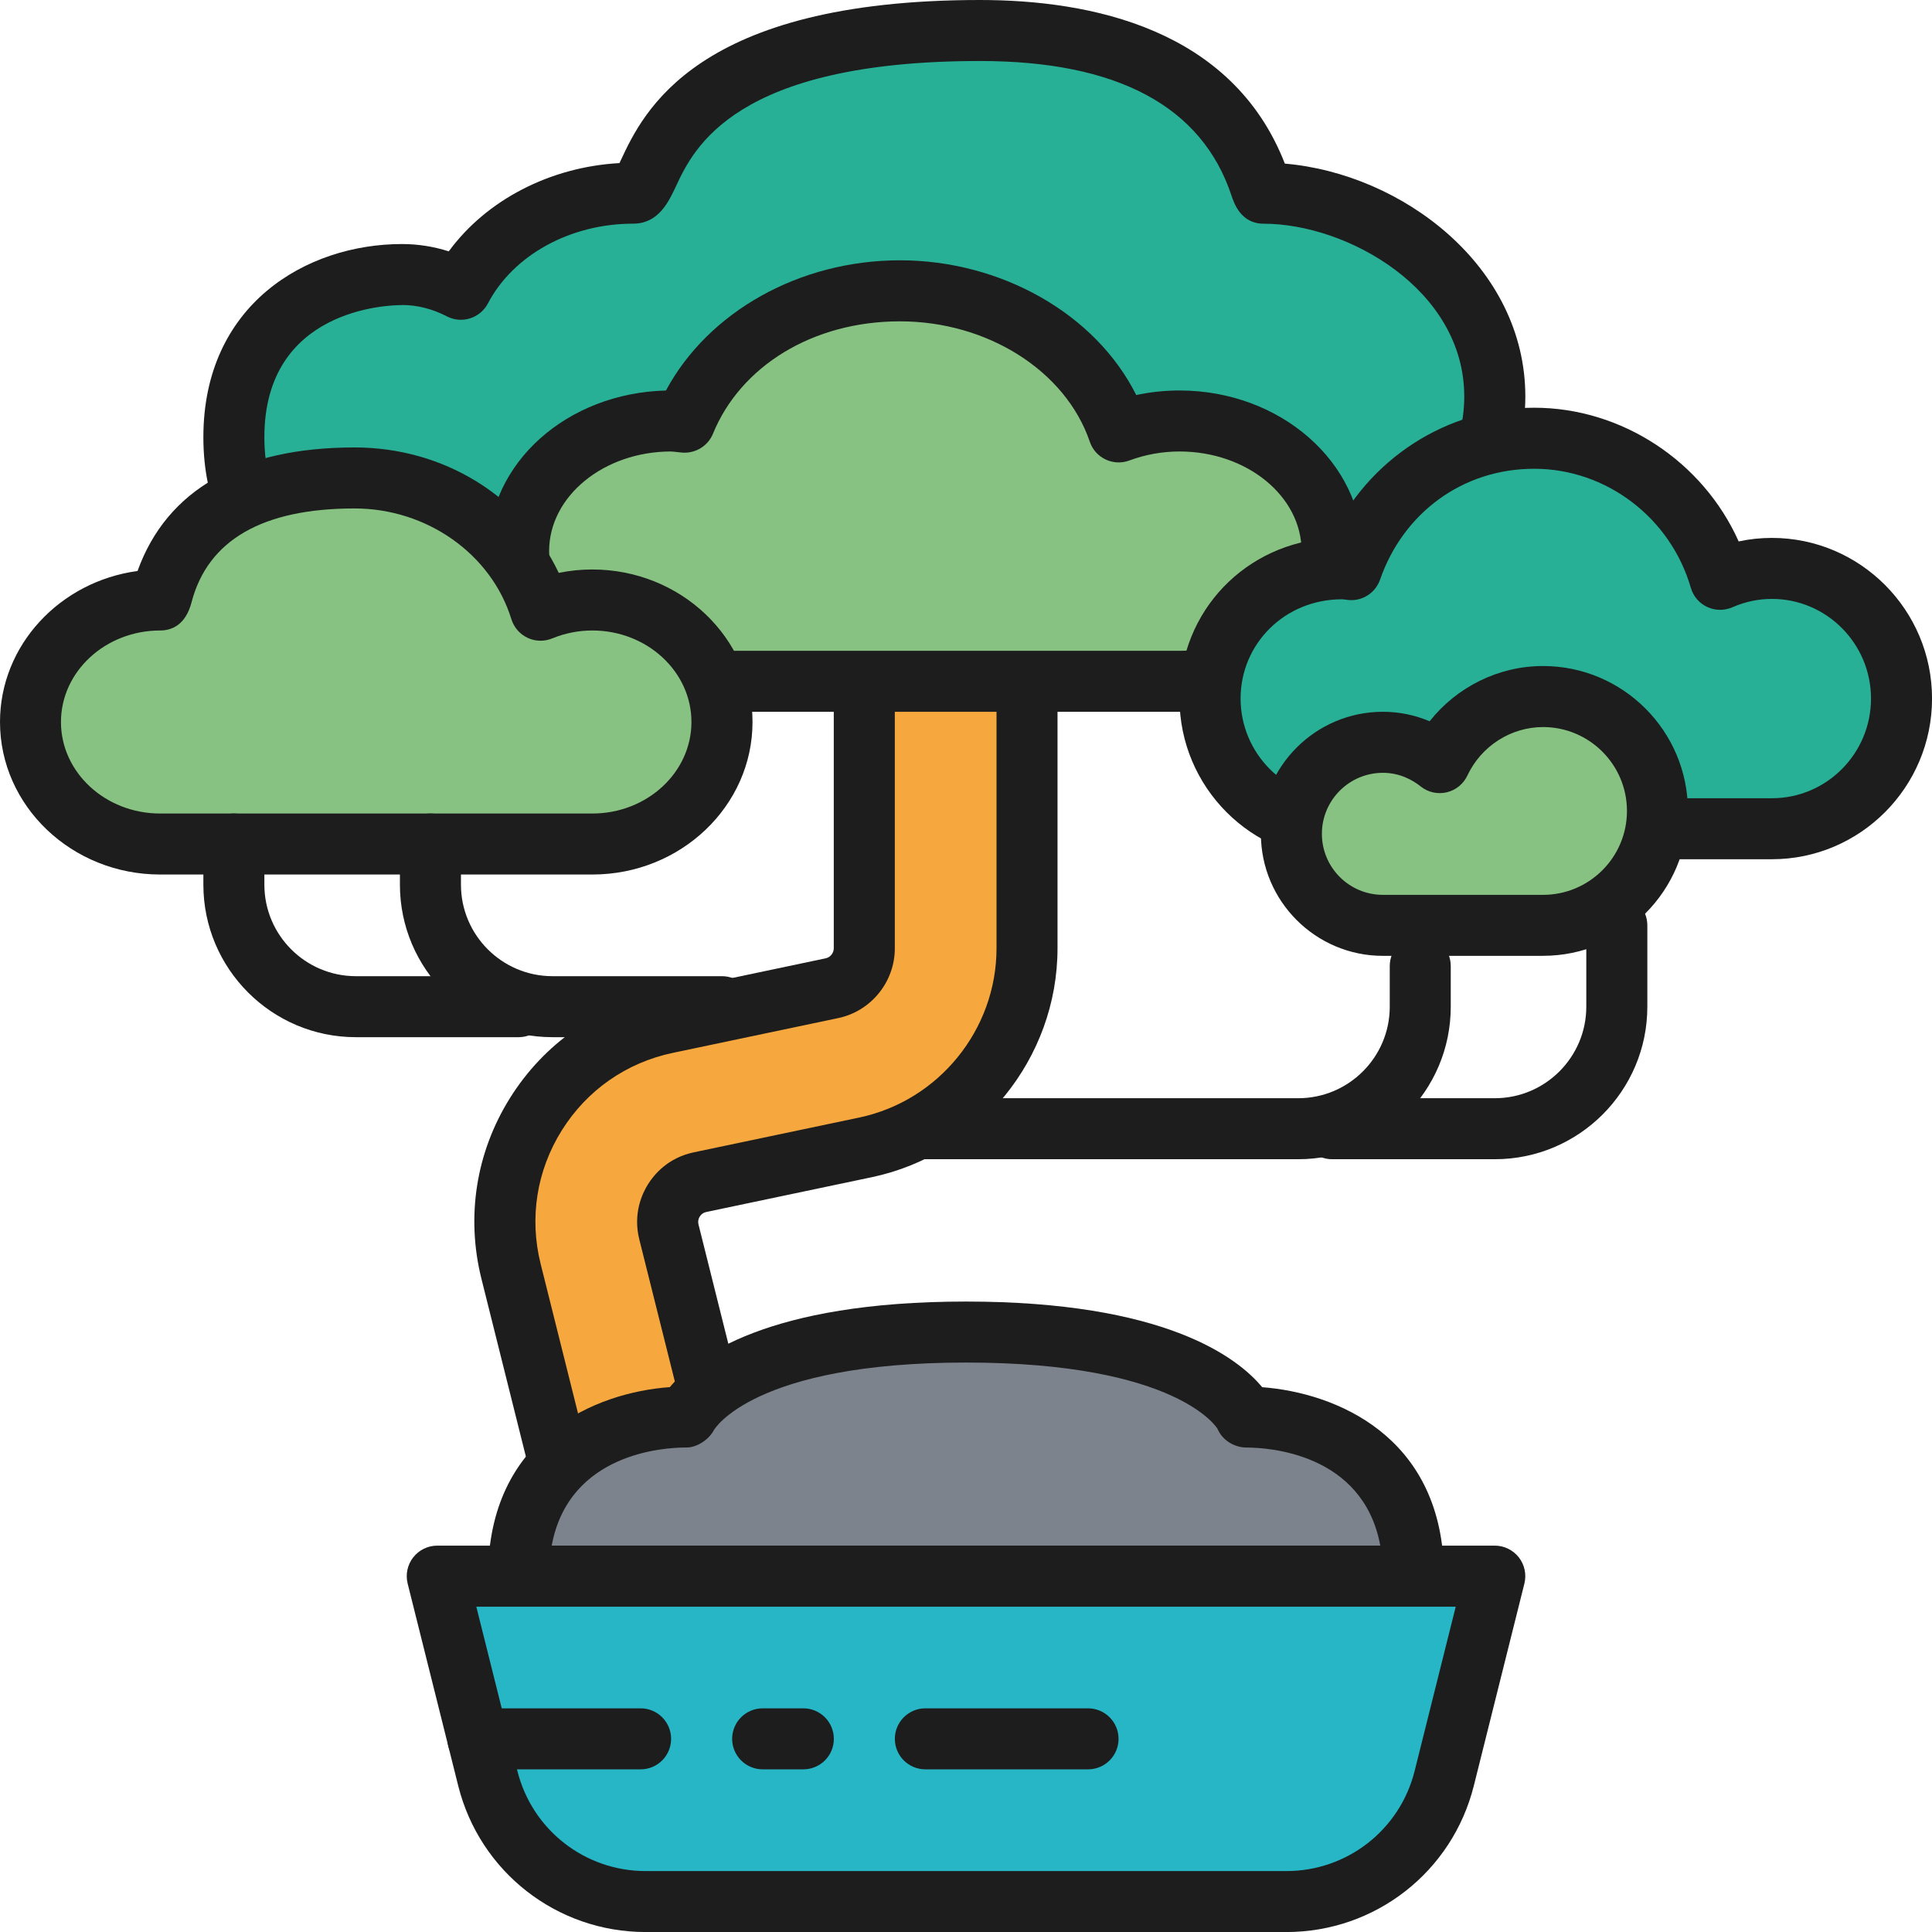 <?xml version="1.0" encoding="UTF-8"?><svg id="Vrstva_2" xmlns="http://www.w3.org/2000/svg" viewBox="0 0 512.14 512.15"><defs><style>.cls-1{fill:#87c282;}.cls-2{fill:#26b6c6;}.cls-3{fill:#1d1d1d;}.cls-4{fill:#28b096;}.cls-5{fill:#f6a73d;}.cls-6{fill:#7d838d;}</style></defs><g id="Vrstva_1-2"><g><path class="cls-5" d="M169.79,407.02c-9.65,0-18.45-6.54-20.9-16.33l-13.42-53.68c-3.58-14.35-1.25-29.15,6.6-41.68,7.84-12.53,20.13-21.11,34.6-24.15l43.89-9.24c4.95-1.04,8.56-5.48,8.56-10.56v-80.23c0-11.91,9.66-21.56,21.56-21.56s21.57,9.66,21.57,21.56v80.23c0,25.34-18,47.53-42.79,52.76l-43.9,9.24c-3.91,.82-6.02,3.38-6.92,4.83-.91,1.45-2.29,4.47-1.33,8.33l13.43,53.68c2.89,11.56-4.13,23.27-15.69,26.15-1.76,.44-3.52,.64-5.26,.64Z"/><path class="cls-3" d="M169.79,415.11c-13.61,0-25.43-9.24-28.75-22.45l-13.42-53.68c-4.12-16.51-1.43-33.53,7.58-47.93,9.03-14.42,23.15-24.28,39.8-27.78l43.89-9.24c1.22-.26,2.13-1.4,2.13-2.65v-80.23c0-16.35,13.3-29.65,29.65-29.65s29.66,13.3,29.66,29.65v80.23c0,29.14-20.7,54.66-49.21,60.67l-43.9,9.23c-.74,.16-1.32,.56-1.72,1.19-.41,.66-.52,1.37-.34,2.11l13.42,53.67c3.96,15.87-5.72,32-21.57,35.96-2.33,.58-4.75,.89-7.22,.89ZM250.68,157.69c-7.43,0-13.48,6.04-13.48,13.48v80.23c0,8.88-6.3,16.64-14.97,18.47l-43.89,9.23c-12.3,2.59-22.74,9.88-29.41,20.53-6.67,10.65-8.66,23.23-5.61,35.43l13.42,53.67c1.79,7.11,9.53,11.55,16.34,9.81,7.22-1.8,11.61-9.13,9.81-16.35l-13.43-53.68c-1.68-6.76,.72-12.03,2.31-14.57,1.59-2.55,5.27-7.03,12.12-8.47l43.9-9.23c21.07-4.45,36.37-23.31,36.37-44.85v-80.23c0-7.43-6.05-13.48-13.48-13.48Z"/><path class="cls-4" d="M334.96,51.22c-1.53,0-5.57-43.13-75.2-43.13-89.94,0-84.79,43.13-91.92,43.13-20.36,0-37.8,10.48-45.65,25.48-4.67-2.42-9.94-3.92-15.62-3.92-18.46,0-44.56,10.79-44.56,43.13s26.1,43.13,44.56,43.13h228.4c27.69,0,61.28-21.57,61.28-53.91s-33.6-53.91-61.28-53.91Z"/><path class="cls-3" d="M334.96,167.12H106.56c-25.36,0-52.65-16.03-52.65-51.21s27.29-51.22,52.65-51.22c4.21,0,8.36,.65,12.4,1.94,9.96-13.59,26.8-22.37,45.25-23.4,.12-.25,.23-.5,.36-.76C170.51,29.76,184.43,0,259.76,0c29.44,0,66.91,7.64,80.83,43.37,31.22,2.68,63.75,27.29,63.75,61.75,0,36.54-36.56,62-69.37,62ZM106.56,80.87c-3.74,0-36.48,.99-36.48,35.04s32.74,35.04,36.48,35.04h228.4c22.21,0,53.19-17.43,53.19-45.83s-30.98-45.82-53.19-45.82c-6.03,0-7.84-5.45-8.53-7.5-7.86-23.64-30.3-35.63-66.67-35.63-65.04,0-75.9,23.22-80.54,33.13-1.97,4.22-4.67,9.99-11.39,9.99-16.65,0-31.76,8.31-38.49,21.14-2.07,3.95-6.95,5.48-10.89,3.43-3.85-2-7.86-3.01-11.9-3.01Z"/><path class="cls-6" d="M181.95,375.64s9.44-22.52,74.13-22.52,74.12,22.52,74.12,22.52c0,0,44.47-.96,44.47,42.17H137.47c0-43.13,44.47-42.17,44.47-42.17Z"/><path class="cls-3" d="M374.89,425.89c-.08,0-.15,0-.22,0H137.47c-4.46,0-8.09-3.62-8.09-8.09,0-36.98,28.57-48.69,48.19-50.1,6.65-8.01,25.99-22.68,78.5-22.68s71.89,14.7,78.51,22.7c19.57,1.5,47.16,12.89,48.16,48.1,.15,.63,.24,1.29,.24,1.98,0,4.46-3.62,8.09-8.09,8.09Zm-228.64-16.18h219.64c-4.57-24.64-29.97-25.99-35.45-25.99-3.26,0-6.44-1.96-7.7-4.97h0s-10.31-17.56-66.66-17.56-66.73,17.71-66.83,17.89c-1.43,2.7-4.72,4.73-7.48,4.63-5.54,0-30.95,1.36-35.52,25.99Z"/><path class="cls-1" d="M177.9,111.59c1.24,0,2.41,.22,3.6,.31,8.26-20.21,30.54-34.82,57.05-34.82s50.66,15.86,57.98,37.4c4.96-1.84,10.39-2.89,16.14-2.89,22.33,0,40.44,15.45,40.44,34.51s-18.1,34.51-40.44,34.51H177.9c-22.33,0-40.43-15.45-40.43-34.51s18.09-34.51,40.43-34.51Z"/><path class="cls-3" d="M312.67,188.69H177.9c-26.75,0-48.51-19.1-48.51-42.59s21.02-41.93,47.14-42.58c11.21-20.86,35.37-34.52,62.03-34.52s51.8,14.07,62.64,35.72c3.75-.81,7.59-1.21,11.48-1.21,26.76,0,48.52,19.1,48.52,42.59s-21.76,42.59-48.52,42.59ZM177.9,119.68c-17.83,0-32.34,11.85-32.34,26.42s14.51,26.42,32.34,26.42h134.78c17.84,0,32.35-11.85,32.35-26.42s-14.51-26.42-32.35-26.42c-4.58,0-9.06,.81-13.32,2.39-2.05,.77-4.32,.66-6.29-.27-1.97-.94-3.49-2.63-4.18-4.7-6.4-18.79-27.1-31.92-50.33-31.92s-42.29,11.97-49.57,29.8c-1.33,3.26-4.63,5.24-8.12,5l-1.61-.17c-.45-.05-.89-.12-1.35-.12Z"/><path class="cls-1" d="M157.01,159.04c-4.89,0-9.5,.99-13.72,2.72-6.23-20.2-25.81-35.06-49.29-35.06-49.26,0-50.49,32.35-51.55,32.35-18.99,0-34.37,14.48-34.37,32.35s15.38,32.35,34.37,32.35h114.56c18.98,0,34.37-14.49,34.37-32.35s-15.39-32.35-34.37-32.35Z"/><path class="cls-3" d="M157.01,231.82H42.46c-23.41,0-42.46-18.14-42.46-40.43,0-20.36,15.88-37.25,36.46-40.03,7.78-21.63,27.51-32.75,57.54-32.75,23.76,0,44.58,13.08,54.11,33.25,2.93-.6,5.9-.9,8.91-.9,23.41,0,42.46,18.14,42.46,40.43s-19.05,40.43-42.46,40.43Zm-63.01-97.04c-24.37,0-38.91,8.37-43.22,24.86-1.61,6.19-5.42,7.49-8.33,7.49-14.5,0-26.29,10.88-26.29,24.26s11.79,24.26,26.29,24.26h114.56c14.49,0,26.28-10.88,26.28-24.26s-11.79-24.26-26.28-24.26c-3.65,0-7.23,.71-10.65,2.11-2.11,.86-4.46,.81-6.52-.17-2.06-.97-3.6-2.76-4.28-4.93-5.32-17.28-22.41-29.36-41.56-29.36Z"/><path class="cls-2" d="M396.24,417.81H115.9l13.4,53.58c4.8,19.2,22.04,32.67,41.85,32.67h169.85c19.8,0,37.05-13.47,41.85-32.67l13.4-53.58Z"/><path class="cls-3" d="M341,512.15H171.15c-23.55,0-43.98-15.95-49.69-38.79l-13.4-53.59c-.6-2.41-.06-4.97,1.47-6.93,1.54-1.97,3.89-3.12,6.38-3.12H396.24c2.48,0,4.84,1.15,6.38,3.12,1.53,1.96,2.07,4.52,1.47,6.93l-13.4,53.58c-5.71,22.85-26.14,38.8-49.69,38.8Zm-214.74-86.25l10.89,43.54c3.9,15.63,17.89,26.55,34,26.55h169.85c16.11,0,30.1-10.92,34-26.55l10.89-43.53H126.26Z"/><path class="cls-3" d="M288.42,469.02h-43.13c-4.46,0-8.08-3.62-8.08-8.08s3.62-8.09,8.08-8.09h43.13c4.46,0,8.09,3.62,8.09,8.09s-3.62,8.08-8.09,8.08Zm-75.47,0h-10.78c-4.46,0-8.09-3.62-8.09-8.08s3.62-8.09,8.09-8.09h10.78c4.46,0,8.09,3.62,8.09,8.09s-3.62,8.08-8.09,8.08Zm-43.13,0h-43.12c-4.47,0-8.1-3.62-8.1-8.08s3.62-8.09,8.1-8.09h43.12c4.46,0,8.08,3.62,8.08,8.09s-3.62,8.08-8.08,8.08Z"/><path class="cls-3" d="M191.38,274.94h-44.93c-22.3,0-40.44-18.14-40.44-40.43v-10.78c0-4.46,3.62-8.09,8.09-8.09s8.09,3.62,8.09,8.09v10.78c0,13.38,10.89,24.26,24.27,24.26h44.93c4.46,0,8.09,3.62,8.09,8.08s-3.62,8.09-8.09,8.09Z"/><path class="cls-3" d="M137.47,274.94h-43.13c-22.3,0-40.43-18.14-40.43-40.43v-10.78c0-4.46,3.61-8.09,8.08-8.09s8.09,3.62,8.09,8.09v10.78c0,13.38,10.88,24.26,24.26,24.26h43.13c4.46,0,8.09,3.62,8.09,8.08s-3.62,8.09-8.09,8.09Z"/><path class="cls-3" d="M344.13,307.29h-98.84c-4.46,0-8.08-3.62-8.08-8.08s3.62-8.09,8.08-8.09h98.84c13.38,0,24.27-10.88,24.27-24.26v-10.78c0-4.46,3.61-8.09,8.08-8.09s8.09,3.62,8.09,8.09v10.78c0,22.3-18.14,40.43-40.44,40.43Z"/><path class="cls-3" d="M396.24,307.29h-43.13c-4.46,0-8.08-3.62-8.08-8.08s3.62-8.09,8.08-8.09h43.13c13.37,0,24.26-10.88,24.26-24.26v-21.56c0-4.47,3.62-8.09,8.09-8.09s8.09,3.62,8.09,8.09v21.56c0,22.3-18.13,40.43-40.43,40.43Z"/><path class="cls-4" d="M355.13,150.68c1.05,0,2.04,.22,3.05,.31,7.02-20.21,25.97-34.82,48.5-34.82s43.06,15.86,49.28,37.4c4.21-1.84,8.84-2.9,13.72-2.9,18.99,0,34.37,15.45,34.37,34.51s-15.38,34.51-34.37,34.51h-114.56c-18.98,0-34.37-15.45-34.37-34.51s15.39-34.51,34.37-34.51Z"/><path class="cls-3" d="M469.69,227.77h-114.56c-23.41,0-42.46-19.1-42.46-42.59s17.82-41.34,40.18-42.53c9.73-20.9,30.66-34.57,53.84-34.57s44.72,14.22,54.2,35.44c2.89-.62,5.83-.93,8.8-.93,23.41,0,42.46,19.1,42.46,42.59s-19.05,42.59-42.46,42.59Zm-113.92-68.91c-15.23,0-26.91,11.81-26.91,26.32s11.79,26.42,26.27,26.42h114.56c14.5,0,26.28-11.85,26.28-26.42s-11.79-26.42-26.28-26.42c-3.58,0-7.11,.75-10.47,2.22-2.14,.93-4.58,.9-6.67-.08-2.12-.99-3.69-2.84-4.34-5.08-5.37-18.58-22.44-31.56-41.52-31.56s-34.76,11.81-40.86,29.39c-1.22,3.51-4.68,5.76-8.39,5.4l-1.48-.18h-.19Z"/><path class="cls-1" d="M409.04,184.65c-12.15,0-22.56,7.19-27.39,17.51-4.16-3.32-9.34-5.38-15.07-5.38-13.39,0-24.26,10.86-24.26,24.26s10.87,24.26,24.26,24.26h42.46c16.75,0,30.32-13.59,30.32-30.33s-13.57-30.32-30.32-30.32Z"/><path class="cls-3" d="M409.04,253.38h-42.46c-17.83,0-32.34-14.51-32.34-32.35s14.51-32.35,32.34-32.35c4.3,0,8.48,.86,12.39,2.52,7.19-9.1,18.26-14.65,30.06-14.65,21.18,0,38.41,17.23,38.41,38.41s-17.22,38.41-38.41,38.41Zm-42.46-48.52c-8.92,0-16.17,7.25-16.17,16.18s7.25,16.17,16.17,16.17h42.46c12.26,0,22.24-9.97,22.24-22.24s-9.98-22.24-22.24-22.24c-8.53,0-16.4,5.04-20.06,12.85-1.05,2.24-3.07,3.88-5.48,4.45-2.43,.56-4.96,0-6.89-1.55-2.07-1.65-5.49-3.62-10.03-3.62Z"/></g></g></svg>